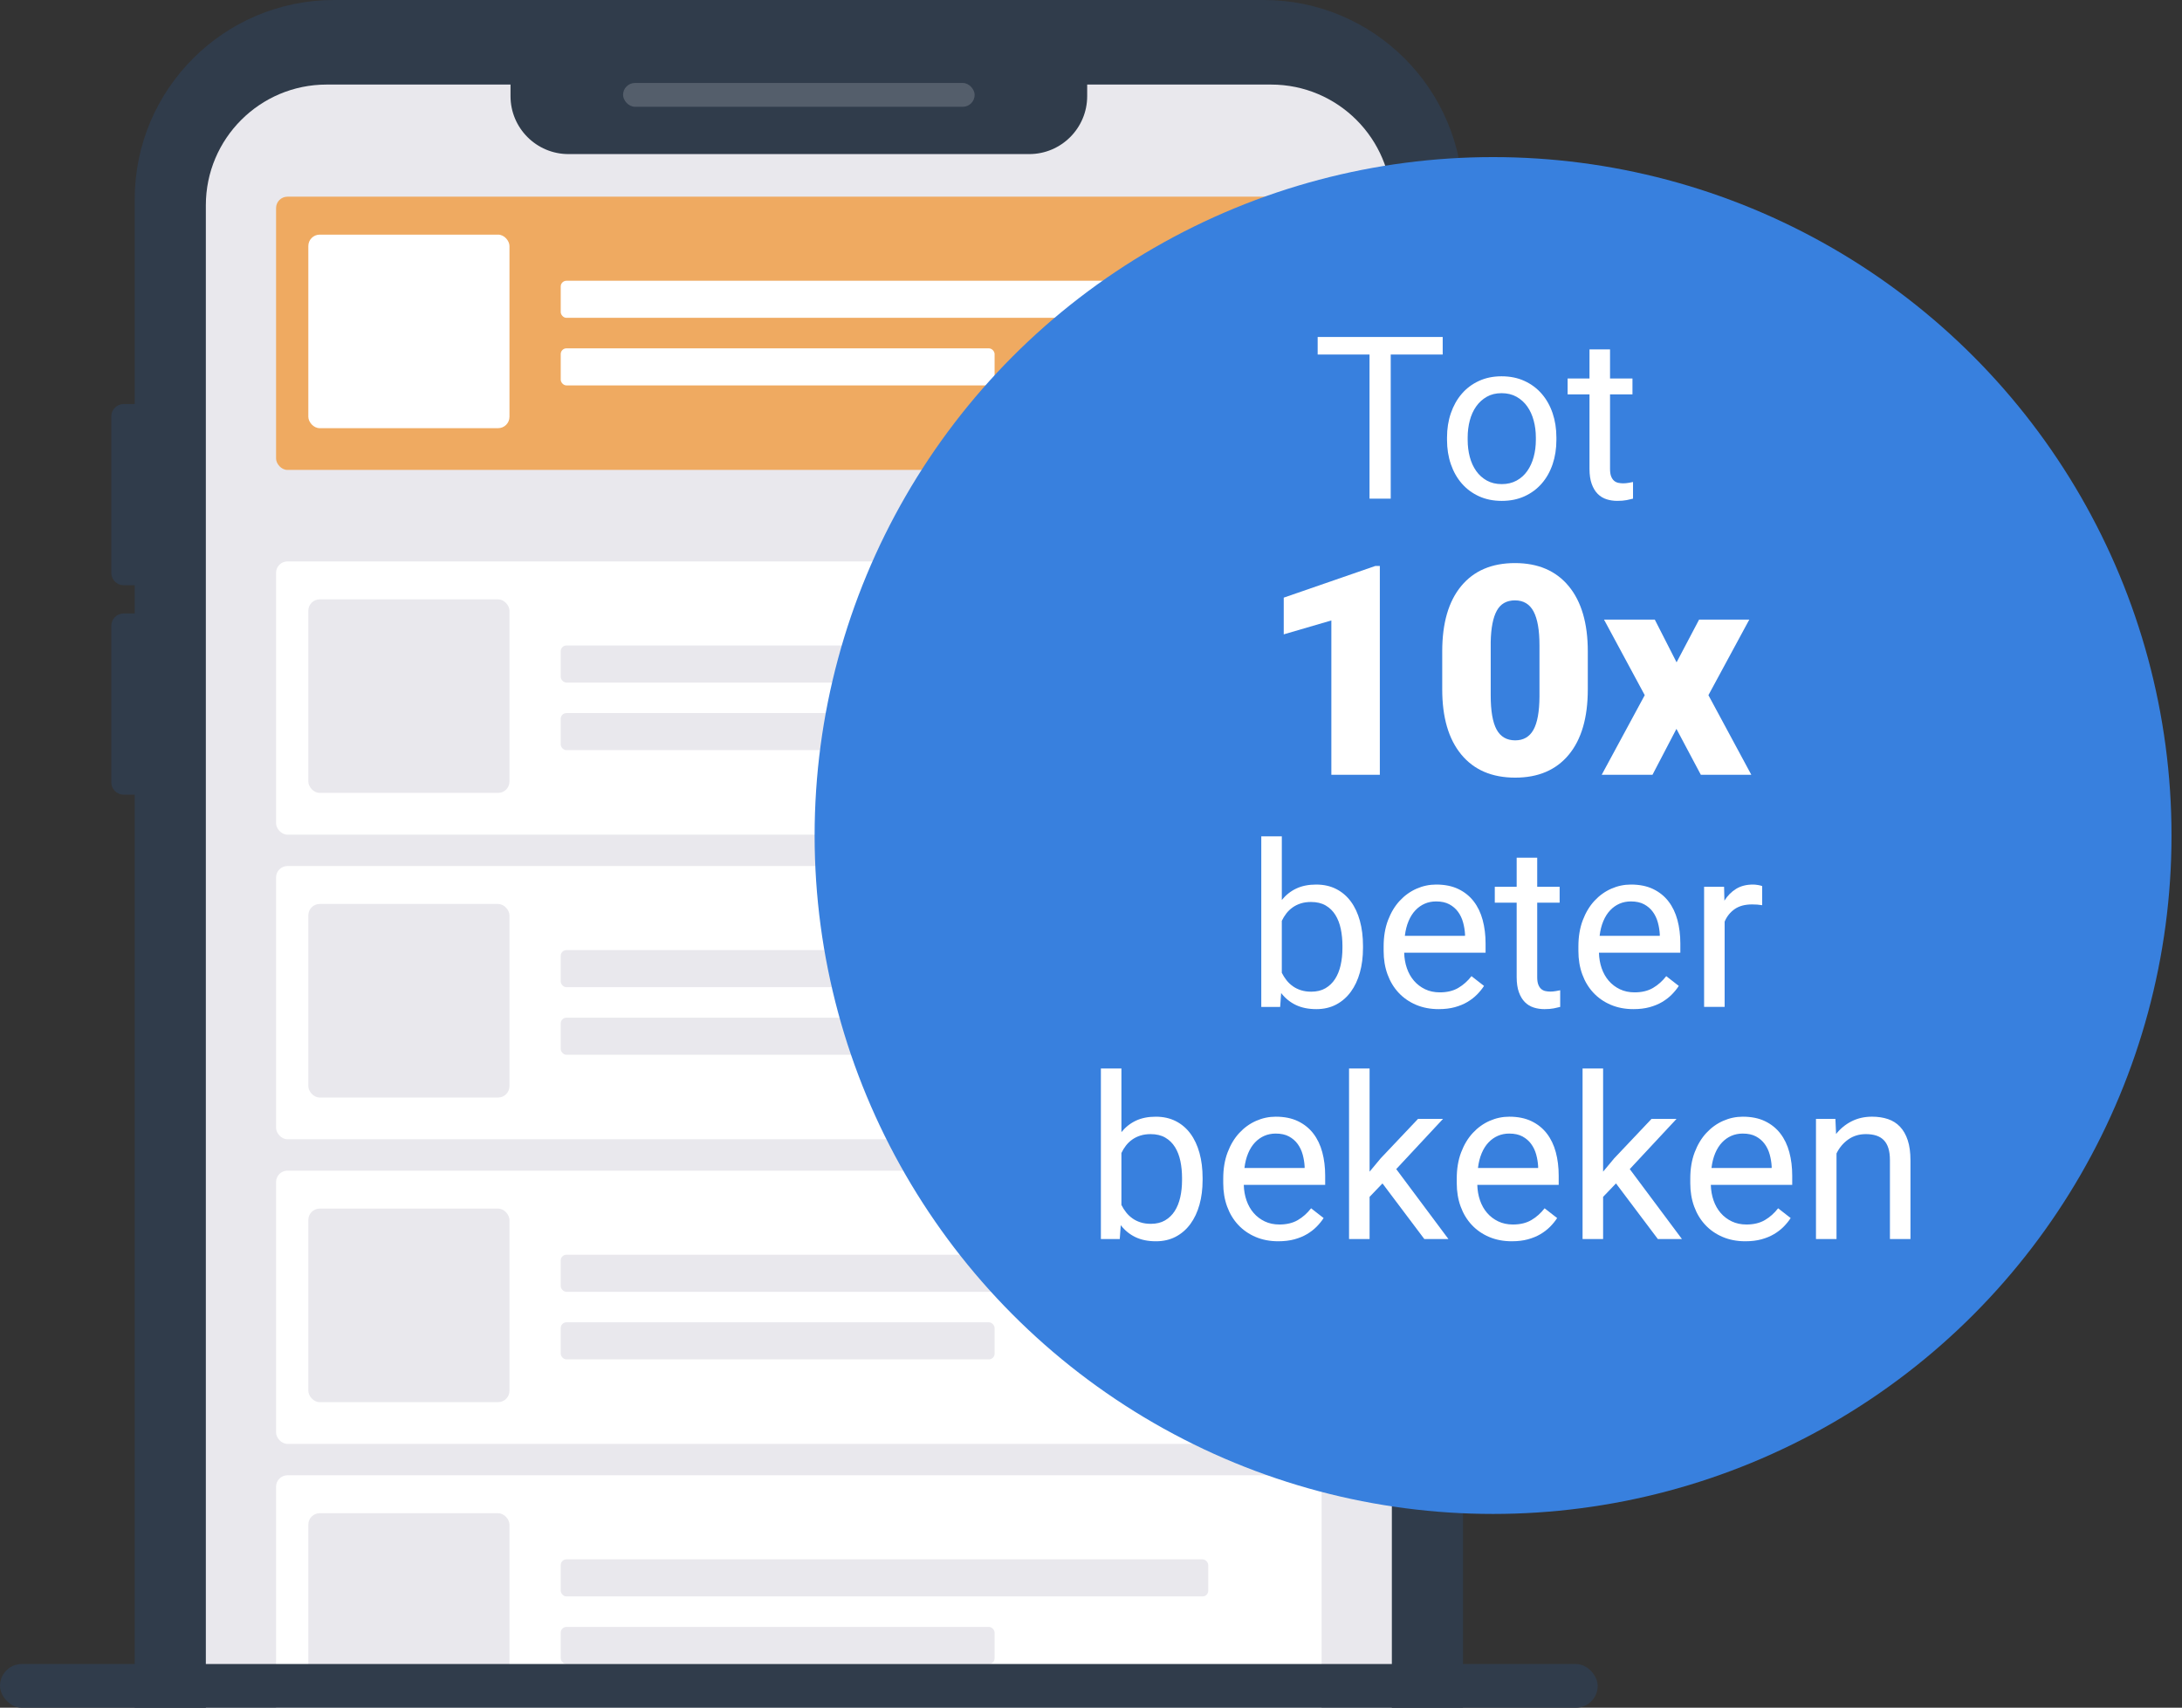 <?xml version="1.0" encoding="UTF-8"?><svg id="Laag_1" xmlns="http://www.w3.org/2000/svg" viewBox="0 0 500 391.34"><rect x="0" y="0" width="500" height="391.34" fill="#333333" stroke="none"/><g><g><g><path d="M76.545,0h213.021C314.775,0,335.243,20.467,335.243,45.678V391.34H30.867V45.678C30.867,20.467,51.334,0,76.545,0Z" style="fill:#303c4b;"/><path d="M74.834,19.378h216.441c15.269,0,27.666,12.397,27.666,27.666V391.34H47.168V47.044c0-15.269,12.397-27.666,27.666-27.666Z" style="fill:#e9e8ed;"/><g><g><rect x="63.261" y="128.65" width="239.587" height="62.614" rx="2.609" ry="2.609" style="fill:#fff;"/><rect x="70.653" y="137.346" width="46.091" height="44.352" rx="2.609" ry="2.609" style="fill:#e9e8ed;"/></g><rect x="128.491" y="147.919" width="148.376" height="8.493" rx="1.304" ry="1.304" style="fill:#e9e8ed;"/><rect x="128.491" y="163.406" width="99.417" height="8.493" rx="1.304" ry="1.304" style="fill:#e9e8ed;"/></g><g><g><rect x="63.261" y="45.07" width="239.587" height="62.614" rx="2.609" ry="2.609" style="fill:#efaa61;"/><rect x="70.653" y="53.767" width="46.091" height="44.352" rx="2.609" ry="2.609" style="fill:#fff;"/></g><rect x="128.491" y="64.339" width="148.376" height="8.493" rx="1.304" ry="1.304" style="fill:#fff;"/><rect x="128.491" y="79.826" width="99.417" height="8.493" rx="1.304" ry="1.304" style="fill:#fff;"/></g><g><g><rect x="63.261" y="198.456" width="239.587" height="62.614" rx="2.609" ry="2.609" style="fill:#fff;"/><rect x="70.653" y="207.153" width="46.091" height="44.352" rx="2.609" ry="2.609" style="fill:#e9e8ed;"/></g><rect x="128.491" y="217.725" width="148.376" height="8.493" rx="1.304" ry="1.304" style="fill:#e9e8ed;"/><rect x="128.491" y="233.212" width="99.417" height="8.493" rx="1.304" ry="1.304" style="fill:#e9e8ed;"/></g><g><g><rect x="63.261" y="268.262" width="239.587" height="62.614" rx="2.609" ry="2.609" style="fill:#fff;"/><rect x="70.653" y="276.959" width="46.091" height="44.352" rx="2.609" ry="2.609" style="fill:#e9e8ed;"/></g><rect x="128.491" y="287.532" width="148.376" height="8.493" rx="1.304" ry="1.304" style="fill:#e9e8ed;"/><rect x="128.491" y="303.019" width="99.417" height="8.493" rx="1.304" ry="1.304" style="fill:#e9e8ed;"/></g><g><g><path d="M302.848,391.34v-50.663c0-1.435-1.174-2.609-2.609-2.609H65.87c-1.435,0-2.609,1.174-2.609,2.609v50.663h239.587Z" style="fill:#fff;"/><rect x="70.653" y="346.765" width="46.091" height="44.352" rx="2.609" ry="2.609" style="fill:#e9e8ed;"/></g><rect x="128.491" y="357.338" width="148.376" height="8.493" rx="1.304" ry="1.304" style="fill:#e9e8ed;"/><rect x="128.491" y="372.825" width="99.417" height="8.493" rx="1.304" ry="1.304" style="fill:#e9e8ed;"/></g></g><rect x="0" y="381.318" width="366.11" height="10.022" rx="5.011" ry="5.011" style="fill:#303c4b;"/></g><path d="M116.984,3.448H249.125V22.031c0,7.328-5.95,13.278-13.278,13.278h-105.585c-7.328,0-13.278-5.95-13.278-13.278V3.448h0Z" style="fill:#303c4b;"/><rect x="142.773" y="19.012" width="80.565" height="5.459" rx="2.729" ry="2.729" style="fill:#e9e8ed; opacity:.2;"/><path d="M28.349,92.583h9.012v41.532h-9.012c-1.571,0-2.847-1.276-2.847-2.847v-35.837c0-1.571,1.276-2.847,2.847-2.847Z" style="fill:#303c4b;"/><path d="M28.349,140.578h9.012v41.532h-9.012c-1.571,0-2.847-1.276-2.847-2.847v-35.837c0-1.571,1.276-2.847,2.847-2.847Z" style="fill:#303c4b;"/><path d="M329.313,122.116h7.138c2.605,0,4.721,2.115,4.721,4.721v50.552c0,2.605-2.115,4.721-4.721,4.721h-7.138v-59.994h0Z" style="fill:#303c4b;"/></g><g><circle cx="342.133" cy="191.465" r="155.465" style="fill:#3880de;"/><g><path d="M316.185,177.544h-11.109v-35.364l-10.911,3.188v-8.414l21.001-7.264h1.02v47.854Z" style="fill:#fff;"/><path d="M363.84,157.988c0,6.464-1.451,11.449-4.354,14.954-2.903,3.506-6.995,5.259-12.275,5.259-5.324,0-9.444-1.764-12.357-5.291-2.914-3.527-4.371-8.501-4.371-14.922v-8.742c0-6.463,1.451-11.448,4.354-14.954,2.903-3.505,7.006-5.259,12.309-5.259,5.302,0,9.41,1.765,12.324,5.292s4.371,8.512,4.371,14.954v8.709Zm-11.075-10.155c0-3.439-.449-6.009-1.348-7.707s-2.323-2.547-4.272-2.547c-1.906,0-3.293,.788-4.158,2.366-.865,1.577-1.331,3.966-1.396,7.165v12.226c0,3.572,.449,6.185,1.348,7.839s2.322,2.481,4.272,2.481c1.884,0,3.275-.806,4.174-2.416s1.358-4.136,1.381-7.575v-11.832Z" style="fill:#fff;"/><path d="M384.184,151.778l5.16-9.795h11.503l-9.367,17.321,9.827,18.24h-11.568l-5.588-10.518-5.488,10.518h-11.635l9.86-18.24-9.334-17.321h11.635l4.995,9.795Z" style="fill:#fff;"/><path d="M312.325,217.28c0,2.019-.238,3.88-.713,5.585-.476,1.705-1.171,3.181-2.087,4.427-.916,1.247-2.035,2.219-3.358,2.914s-2.833,1.043-4.529,1.043c-1.815,0-3.384-.318-4.707-.954s-2.442-1.548-3.358-2.735l-.229,3.181h-4.325v-39.083h4.707v14.58c.916-1.137,2.019-2.011,3.308-2.621s2.808-.916,4.555-.916c1.73,0,3.261,.34,4.593,1.018,1.332,.679,2.451,1.633,3.358,2.862,.908,1.23,1.599,2.706,2.074,4.428,.475,1.722,.713,3.635,.713,5.738v.534Zm-4.708-.534c0-1.374-.127-2.668-.382-3.881-.254-1.213-.665-2.277-1.233-3.193s-1.311-1.641-2.227-2.176c-.916-.534-2.036-.801-3.358-.801-.865,0-1.646,.11-2.342,.33-.695,.221-1.318,.526-1.87,.916-.551,.391-1.03,.849-1.438,1.374-.407,.526-.755,1.095-1.043,1.705v11.908c.306,.61,.666,1.179,1.081,1.705,.416,.525,.899,.983,1.451,1.374,.551,.39,1.174,.695,1.87,.916,.695,.221,1.476,.33,2.341,.33,1.271,0,2.357-.263,3.257-.788,.898-.526,1.637-1.238,2.214-2.138,.576-.898,1-1.955,1.271-3.168s.407-2.506,.407-3.88v-.534Z" style="fill:#fff;"/><path d="M329.678,231.249c-1.917,0-3.651-.331-5.204-.992-1.552-.661-2.879-1.582-3.981-2.761-1.104-1.179-1.951-2.583-2.545-4.211-.594-1.629-.891-3.41-.891-5.344v-1.068c0-2.239,.335-4.241,1.005-6.005,.67-1.765,1.565-3.248,2.685-4.453,1.12-1.204,2.4-2.125,3.843-2.761,1.441-.636,2.942-.954,4.503-.954,1.968,0,3.664,.344,5.089,1.03,1.426,.688,2.6,1.633,3.524,2.837,.925,1.205,1.607,2.63,2.049,4.275,.44,1.646,.661,3.435,.661,5.368v2.112h-18.651c.034,1.272,.242,2.46,.624,3.562s.924,2.061,1.628,2.875,1.553,1.459,2.545,1.934c.992,.476,2.116,.713,3.371,.713,1.662,0,3.07-.34,4.224-1.018,1.153-.679,2.163-1.578,3.028-2.697l2.875,2.239c-.441,.678-.976,1.335-1.603,1.972-.628,.636-1.361,1.204-2.201,1.705-.84,.5-1.803,.898-2.888,1.195-1.086,.297-2.315,.445-3.689,.445Zm-.586-24.682c-.95,0-1.823,.175-2.62,.521-.798,.349-1.511,.853-2.138,1.515-.628,.661-1.149,1.484-1.564,2.468-.416,.984-.7,2.112-.853,3.385h13.791v-.356c-.051-.916-.2-1.823-.445-2.723-.246-.899-.628-1.705-1.146-2.417-.518-.713-1.183-1.289-1.997-1.73s-1.823-.662-3.028-.662Z" style="fill:#fff;"/><path d="M352.248,196.542v6.667h5.14v3.639h-5.14v17.073c0,.713,.084,1.285,.254,1.718s.395,.768,.675,1.005c.279,.238,.602,.395,.967,.471,.364,.076,.741,.114,1.132,.114s.802-.038,1.234-.114,.768-.14,1.005-.19v3.816c-.373,.102-.856,.212-1.45,.331-.594,.118-1.314,.178-2.163,.178-.865,0-1.684-.123-2.455-.369-.772-.245-1.446-.657-2.022-1.233-.577-.577-1.035-1.336-1.374-2.277-.34-.941-.51-2.1-.51-3.474v-17.048h-5.013v-3.639h5.013v-6.667h4.708Z" style="fill:#fff;"/><path d="M374.308,231.249c-1.917,0-3.651-.331-5.204-.992-1.552-.661-2.879-1.582-3.981-2.761-1.104-1.179-1.951-2.583-2.545-4.211-.594-1.629-.891-3.41-.891-5.344v-1.068c0-2.239,.335-4.241,1.005-6.005,.67-1.765,1.565-3.248,2.685-4.453,1.12-1.204,2.4-2.125,3.843-2.761,1.441-.636,2.942-.954,4.503-.954,1.968,0,3.664,.344,5.089,1.03,1.426,.688,2.6,1.633,3.524,2.837,.925,1.205,1.607,2.63,2.049,4.275,.44,1.646,.661,3.435,.661,5.368v2.112h-18.651c.034,1.272,.242,2.46,.624,3.562s.924,2.061,1.628,2.875,1.553,1.459,2.545,1.934c.992,.476,2.116,.713,3.371,.713,1.662,0,3.07-.34,4.224-1.018,1.153-.679,2.163-1.578,3.028-2.697l2.875,2.239c-.441,.678-.976,1.335-1.603,1.972-.628,.636-1.361,1.204-2.201,1.705-.84,.5-1.803,.898-2.888,1.195-1.086,.297-2.315,.445-3.689,.445Zm-.586-24.682c-.95,0-1.823,.175-2.62,.521-.798,.349-1.511,.853-2.138,1.515-.628,.661-1.149,1.484-1.564,2.468-.416,.984-.7,2.112-.853,3.385h13.791v-.356c-.051-.916-.2-1.823-.445-2.723-.246-.899-.628-1.705-1.146-2.417-.518-.713-1.183-1.289-1.997-1.73s-1.823-.662-3.028-.662Z" style="fill:#fff;"/><path d="M403.798,207.433c-.407-.067-.785-.114-1.133-.14s-.742-.038-1.183-.038c-1.629,0-2.956,.356-3.982,1.068-1.026,.713-1.794,1.671-2.303,2.875v19.542h-4.707v-27.531h4.58l.076,3.181c.712-1.137,1.603-2.035,2.672-2.697,1.068-.661,2.366-.992,3.893-.992,.339,0,.729,.038,1.171,.114,.44,.076,.746,.157,.916,.242v4.376Z" style="fill:#fff;"/><path d="M275.57,270.477c0,2.019-.238,3.88-.713,5.585-.476,1.705-1.171,3.181-2.087,4.427-.916,1.247-2.035,2.219-3.358,2.914s-2.833,1.043-4.529,1.043c-1.815,0-3.384-.318-4.707-.954s-2.442-1.548-3.358-2.735l-.229,3.181h-4.325v-39.083h4.707v14.58c.916-1.137,2.019-2.011,3.308-2.621s2.808-.916,4.555-.916c1.73,0,3.261,.34,4.593,1.018,1.332,.679,2.451,1.633,3.358,2.862,.908,1.23,1.599,2.706,2.074,4.428,.475,1.722,.713,3.635,.713,5.738v.534Zm-4.708-.534c0-1.374-.127-2.668-.382-3.881-.254-1.213-.665-2.277-1.233-3.193s-1.311-1.641-2.227-2.176c-.916-.534-2.036-.801-3.358-.801-.865,0-1.646,.11-2.342,.33-.695,.221-1.318,.526-1.87,.916-.551,.391-1.03,.849-1.438,1.374-.407,.526-.755,1.095-1.043,1.705v11.908c.306,.61,.666,1.179,1.081,1.705,.416,.525,.899,.983,1.451,1.374,.551,.39,1.174,.695,1.87,.916,.695,.221,1.476,.33,2.341,.33,1.271,0,2.357-.263,3.257-.788,.898-.526,1.637-1.238,2.214-2.138,.576-.898,1-1.955,1.271-3.168s.407-2.506,.407-3.88v-.534Z" style="fill:#fff;"/><path d="M292.923,284.446c-1.917,0-3.651-.331-5.204-.992-1.552-.661-2.879-1.582-3.981-2.761-1.104-1.179-1.951-2.583-2.545-4.211-.594-1.629-.891-3.41-.891-5.344v-1.068c0-2.239,.335-4.241,1.005-6.005,.67-1.765,1.565-3.248,2.685-4.453,1.12-1.204,2.4-2.125,3.843-2.761,1.441-.636,2.942-.954,4.503-.954,1.968,0,3.664,.344,5.089,1.03,1.426,.688,2.6,1.633,3.524,2.837,.925,1.205,1.607,2.63,2.049,4.275,.44,1.646,.661,3.435,.661,5.368v2.112h-18.651c.034,1.272,.242,2.46,.624,3.562s.924,2.061,1.628,2.875,1.553,1.459,2.545,1.934c.992,.476,2.116,.713,3.371,.713,1.662,0,3.07-.34,4.224-1.018,1.153-.679,2.163-1.578,3.028-2.697l2.875,2.239c-.441,.678-.976,1.335-1.603,1.972-.628,.636-1.361,1.204-2.201,1.705-.84,.5-1.803,.898-2.888,1.195-1.086,.297-2.315,.445-3.689,.445Zm-.586-24.682c-.95,0-1.823,.175-2.62,.521-.798,.349-1.511,.853-2.138,1.515-.628,.661-1.149,1.484-1.564,2.468-.416,.984-.7,2.112-.853,3.385h13.791v-.356c-.051-.916-.2-1.823-.445-2.723-.246-.899-.628-1.705-1.146-2.417-.518-.713-1.183-1.289-1.997-1.73s-1.823-.662-3.028-.662Z" style="fill:#fff;"/><path d="M316.79,271.189l-2.952,3.079v9.669h-4.707v-39.083h4.707v23.638l2.52-3.027,8.574-9.059h5.726l-10.713,11.501,11.959,16.03h-5.521l-9.592-12.748Z" style="fill:#fff;"/><path d="M346.433,284.446c-1.917,0-3.651-.331-5.204-.992-1.552-.661-2.879-1.582-3.981-2.761-1.104-1.179-1.951-2.583-2.545-4.211-.594-1.629-.891-3.41-.891-5.344v-1.068c0-2.239,.335-4.241,1.005-6.005,.67-1.765,1.565-3.248,2.685-4.453,1.12-1.204,2.4-2.125,3.843-2.761,1.441-.636,2.942-.954,4.503-.954,1.968,0,3.664,.344,5.089,1.03,1.426,.688,2.6,1.633,3.524,2.837,.925,1.205,1.607,2.63,2.049,4.275,.44,1.646,.661,3.435,.661,5.368v2.112h-18.651c.034,1.272,.242,2.46,.624,3.562s.924,2.061,1.628,2.875,1.553,1.459,2.545,1.934c.992,.476,2.116,.713,3.371,.713,1.662,0,3.07-.34,4.224-1.018,1.153-.679,2.163-1.578,3.028-2.697l2.875,2.239c-.441,.678-.976,1.335-1.603,1.972-.628,.636-1.361,1.204-2.201,1.705-.84,.5-1.803,.898-2.888,1.195-1.086,.297-2.315,.445-3.689,.445Zm-.586-24.682c-.95,0-1.823,.175-2.62,.521-.798,.349-1.511,.853-2.138,1.515-.628,.661-1.149,1.484-1.564,2.468-.416,.984-.7,2.112-.853,3.385h13.791v-.356c-.051-.916-.2-1.823-.445-2.723-.246-.899-.628-1.705-1.146-2.417-.518-.713-1.183-1.289-1.997-1.73s-1.823-.662-3.028-.662Z" style="fill:#fff;"/><path d="M370.3,271.189l-2.952,3.079v9.669h-4.707v-39.083h4.707v23.638l2.52-3.027,8.574-9.059h5.726l-10.713,11.501,11.959,16.03h-5.521l-9.592-12.748Z" style="fill:#fff;"/><path d="M399.944,284.446c-1.917,0-3.651-.331-5.204-.992-1.552-.661-2.879-1.582-3.981-2.761-1.104-1.179-1.951-2.583-2.545-4.211-.594-1.629-.891-3.41-.891-5.344v-1.068c0-2.239,.335-4.241,1.005-6.005,.67-1.765,1.565-3.248,2.685-4.453,1.12-1.204,2.4-2.125,3.843-2.761,1.441-.636,2.942-.954,4.503-.954,1.968,0,3.664,.344,5.089,1.03,1.426,.688,2.6,1.633,3.524,2.837,.925,1.205,1.607,2.63,2.049,4.275,.44,1.646,.661,3.435,.661,5.368v2.112h-18.651c.034,1.272,.242,2.46,.624,3.562s.924,2.061,1.628,2.875,1.553,1.459,2.545,1.934c.992,.476,2.116,.713,3.371,.713,1.662,0,3.07-.34,4.224-1.018,1.153-.679,2.163-1.578,3.028-2.697l2.875,2.239c-.441,.678-.976,1.335-1.603,1.972-.628,.636-1.361,1.204-2.201,1.705-.84,.5-1.803,.898-2.888,1.195-1.086,.297-2.315,.445-3.689,.445Zm-.586-24.682c-.95,0-1.823,.175-2.62,.521-.798,.349-1.511,.853-2.138,1.515-.628,.661-1.149,1.484-1.564,2.468-.416,.984-.7,2.112-.853,3.385h13.791v-.356c-.051-.916-.2-1.823-.445-2.723-.246-.899-.628-1.705-1.146-2.417-.518-.713-1.183-1.289-1.997-1.73s-1.823-.662-3.028-.662Z" style="fill:#fff;"/><path d="M420.579,256.405l.153,3.461c.983-1.238,2.171-2.21,3.562-2.914,1.391-.703,2.951-1.056,4.682-1.056,1.34,0,2.553,.183,3.639,.547,1.085,.365,2.01,.95,2.773,1.756,.763,.806,1.353,1.841,1.769,3.104,.415,1.264,.623,2.795,.623,4.593v18.04h-4.707v-18.091c0-1.069-.119-1.98-.356-2.735-.238-.755-.59-1.37-1.056-1.845-.467-.475-1.044-.823-1.73-1.044-.688-.22-1.48-.33-2.379-.33-1.527,0-2.867,.406-4.021,1.221-1.154,.814-2.053,1.883-2.697,3.206v19.618h-4.707v-27.531h4.452Z" style="fill:#fff;"/></g><g><path d="M330.59,81.243h-11.908v33.027h-4.859v-33.027h-11.883v-4.021h28.65v4.021Z" style="fill:#fff;"/><path d="M331.582,100.25c0-2.001,.293-3.854,.878-5.56,.585-1.704,1.416-3.185,2.493-4.439,1.077-1.256,2.388-2.239,3.932-2.952,1.543-.712,3.273-1.068,5.19-1.068,1.951,0,3.702,.356,5.255,1.068,1.552,.713,2.87,1.696,3.956,2.952,1.086,1.255,1.917,2.735,2.494,4.439,.576,1.705,.865,3.559,.865,5.56v.561c0,2.002-.289,3.854-.865,5.56-.577,1.705-1.408,3.181-2.494,4.427-1.086,1.247-2.4,2.223-3.943,2.927-1.544,.703-3.282,1.056-5.217,1.056-1.934,0-3.673-.353-5.216-1.056-1.544-.704-2.858-1.68-3.944-2.927-1.085-1.246-1.921-2.722-2.506-4.427s-.878-3.558-.878-5.56v-.561Zm4.732,.561c0,1.374,.161,2.671,.483,3.893s.811,2.295,1.464,3.219c.652,.925,1.467,1.658,2.442,2.201s2.116,.814,3.422,.814c1.289,0,2.426-.271,3.41-.814,.983-.543,1.798-1.276,2.442-2.201,.645-.924,1.133-1.997,1.463-3.219,.331-1.222,.496-2.519,.496-3.893v-.561c0-1.356-.165-2.649-.496-3.88-.33-1.229-.822-2.307-1.476-3.231s-1.472-1.662-2.455-2.214c-.984-.551-2.129-.827-3.436-.827-1.289,0-2.417,.276-3.384,.827-.967,.552-1.777,1.289-2.43,2.214-.653,.925-1.142,2.002-1.464,3.231-.322,1.23-.483,2.523-.483,3.88v.561Z" style="fill:#fff;"/><path d="M368.936,80.072v6.667h5.14v3.639h-5.14v17.073c0,.713,.084,1.285,.254,1.718s.395,.768,.675,1.005c.279,.238,.602,.395,.967,.471,.364,.076,.741,.114,1.132,.114s.802-.038,1.234-.114,.768-.14,1.005-.19v3.816c-.373,.102-.856,.212-1.45,.331-.594,.118-1.314,.178-2.163,.178-.865,0-1.684-.123-2.455-.369-.772-.245-1.446-.657-2.022-1.233-.577-.577-1.035-1.336-1.374-2.277-.34-.941-.51-2.1-.51-3.474v-17.048h-5.013v-3.639h5.013v-6.667h4.708Z" style="fill:#fff;"/></g></g></svg>